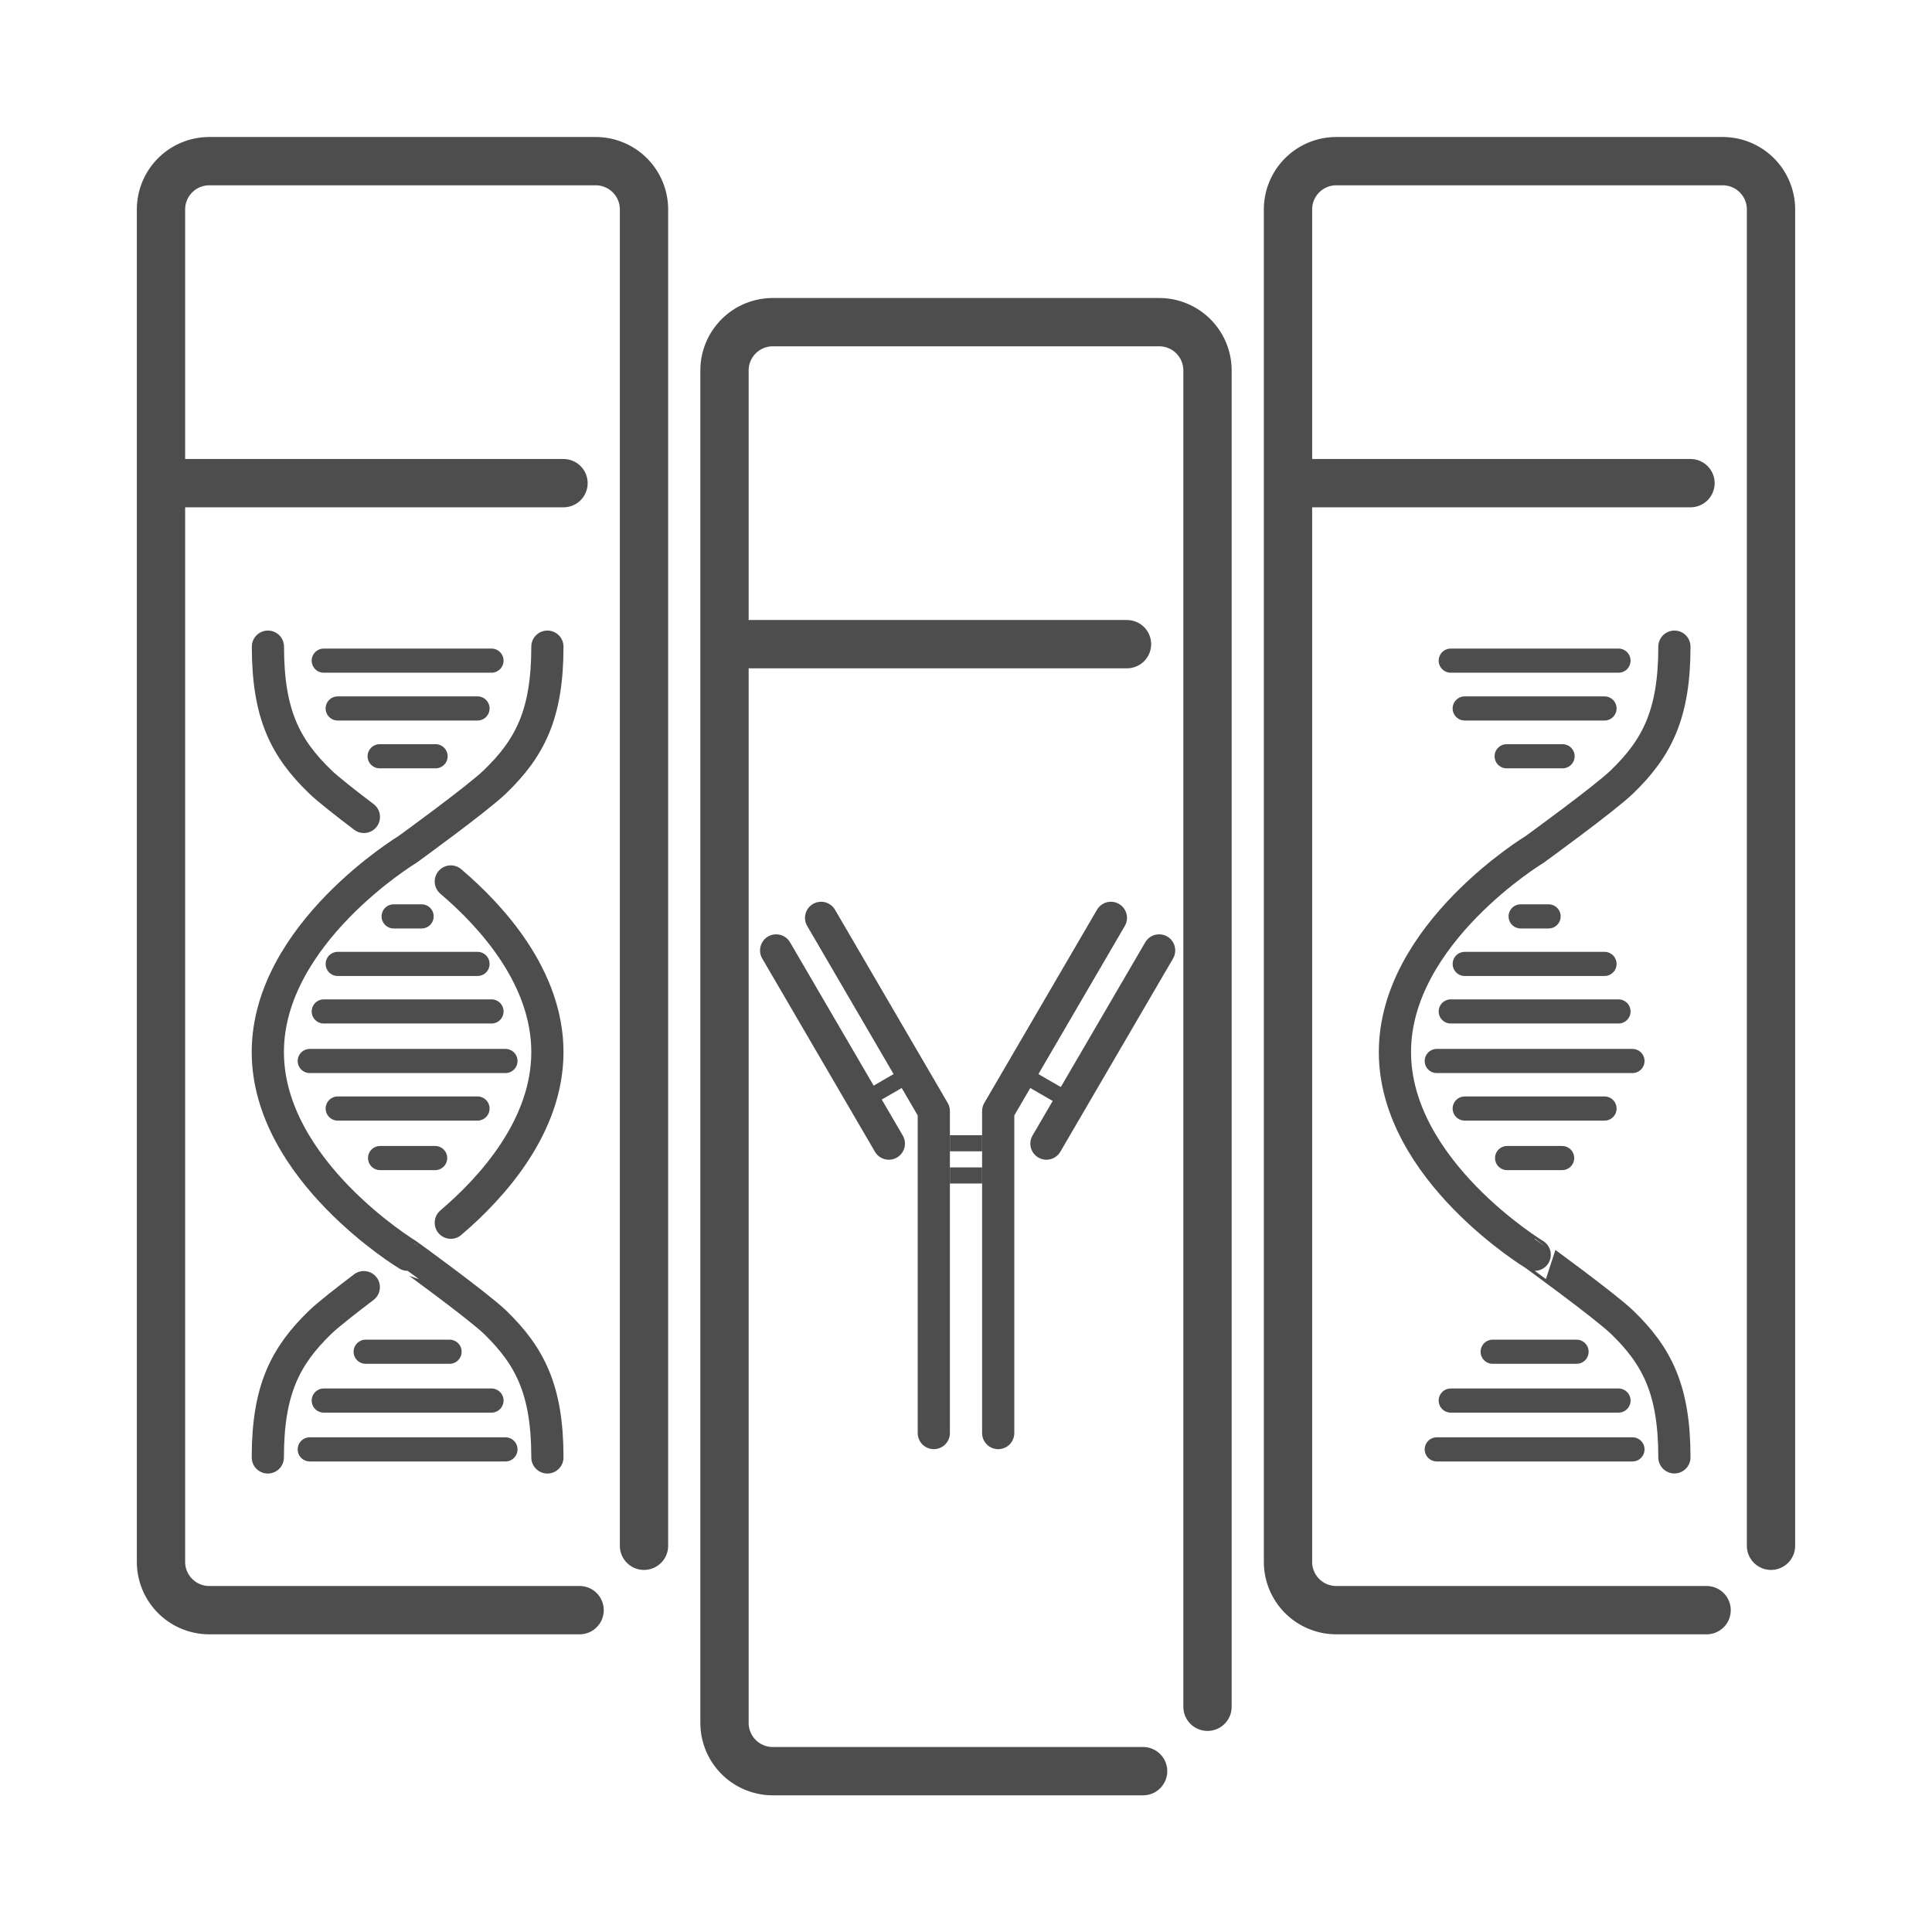 <svg id="IHC_ISH_Detection" data-name="IHC &amp; ISH Detection" xmlns="http://www.w3.org/2000/svg" viewBox="0 0 960 960"><defs><style>.cls-1,.cls-2,.cls-3,.cls-4{fill:none;stroke:#4d4d4d;}.cls-1,.cls-3,.cls-4{stroke-linecap:round;}.cls-1,.cls-4{stroke-linejoin:round;}.cls-1{stroke-width:16px;}.cls-2,.cls-3{stroke-miterlimit:10;}.cls-2{stroke-width:8px;}.cls-3{stroke-width:24px;}.cls-4{stroke-width:12px;}</style></defs><polyline class="cls-1" points="464 712.08 464 552.08 408 456.08"/><polyline class="cls-1" points="496 712.08 496 552.08 552 456.08"/><line class="cls-1" x1="519.97" y1="568.26" x2="575.97" y2="472.26"/><line class="cls-1" x1="441.66" y1="568.26" x2="385.66" y2="472.26"/><line class="cls-2" x1="488" y1="568.08" x2="472" y2="568.08"/><line class="cls-2" x1="525.93" y1="544.08" x2="512.07" y2="536.08"/><line class="cls-2" x1="447.93" y1="536.08" x2="434.07" y2="544.08"/><line class="cls-2" x1="488" y1="584.08" x2="472" y2="584.08"/><path class="cls-3" d="M568,880.08H384a24,24,0,0,1-24-24v-672a24,24,0,0,1,24-24H576a24,24,0,0,1,24,24v664"/><line class="cls-3" x1="365" y1="320.08" x2="560" y2="320.08"/><path class="cls-3" d="M288,800.08H104a24,24,0,0,1-24-24v-672a24,24,0,0,1,24-24H296a24,24,0,0,1,24,24v664"/><line class="cls-3" x1="85" y1="240.08" x2="280" y2="240.08"/><path class="cls-3" d="M848,800.08H664a24,24,0,0,1-24-24v-672a24,24,0,0,1,24-24H856a24,24,0,0,1,24,24v664"/><line class="cls-3" x1="645" y1="240.08" x2="840" y2="240.08"/><path class="cls-1" d="M272,321.32c0,33.58-8.68,50.36-26.05,67.15-8.68,8.39-43.41,33.57-43.41,33.57s-69.46,42-69.46,100.72,69.46,100.71,69.46,100.71S237.27,648.65,246,657C263.32,673.83,272,690.61,272,724.19"/><path class="cls-1" d="M180.82,405.93C172,399.25,163,392.2,159.13,388.47c-17.37-16.79-26-33.57-26-67.15"/><path class="cls-1" d="M224,607.56c20.41-17.38,48-47.75,48-84.8S244.38,455.33,224,438"/><path class="cls-1" d="M133.08,724.19c0-33.58,8.68-50.36,26-67.15,3.86-3.73,12.87-10.78,21.69-17.46"/><line class="cls-4" x1="160.87" y1="328.27" x2="244.22" y2="328.27"/><line class="cls-4" x1="167.81" y1="352.03" x2="237.27" y2="352.03"/><line class="cls-4" x1="188.65" y1="375.78" x2="216.43" y2="375.78"/><line class="cls-4" x1="153.92" y1="527.2" x2="251.16" y2="527.2"/><line class="cls-4" x1="167.81" y1="550.82" x2="237.27" y2="550.82"/><line class="cls-4" x1="188.87" y1="575.43" x2="216.22" y2="575.43"/><line class="cls-4" x1="251.16" y1="720.19" x2="153.92" y2="720.19"/><line class="cls-4" x1="244.22" y1="695.93" x2="160.87" y2="695.93"/><line class="cls-4" x1="223.38" y1="671.67" x2="181.7" y2="671.67"/><line class="cls-4" x1="244.22" y1="502.58" x2="160.87" y2="502.58"/><line class="cls-4" x1="237.27" y1="478.97" x2="167.81" y2="478.97"/><line class="cls-4" x1="209.49" y1="455.35" x2="195.6" y2="455.35"/><path class="cls-1" d="M832,321.32c0,33.58-8.68,50.36-26,67.15-8.68,8.39-43.41,33.57-43.41,33.57s-69.46,42-69.46,100.72,69.46,100.71,69.46,100.71S797.27,648.65,806,657c17.37,16.79,26,33.57,26,67.15"/><line class="cls-4" x1="720.87" y1="328.27" x2="804.22" y2="328.27"/><line class="cls-4" x1="727.81" y1="352.03" x2="797.27" y2="352.03"/><line class="cls-4" x1="748.65" y1="375.78" x2="776.43" y2="375.78"/><line class="cls-4" x1="713.92" y1="527.2" x2="811.16" y2="527.2"/><line class="cls-4" x1="727.81" y1="550.82" x2="797.27" y2="550.82"/><line class="cls-4" x1="748.87" y1="575.43" x2="776.22" y2="575.43"/><line class="cls-4" x1="811.16" y1="720.19" x2="713.92" y2="720.19"/><line class="cls-4" x1="804.22" y1="695.93" x2="720.87" y2="695.93"/><line class="cls-4" x1="783.38" y1="671.67" x2="741.7" y2="671.67"/><line class="cls-4" x1="804.22" y1="502.58" x2="720.87" y2="502.58"/><line class="cls-4" x1="797.27" y1="478.97" x2="727.81" y2="478.97"/><line class="cls-4" x1="769.49" y1="455.35" x2="755.6" y2="455.35"/></svg>